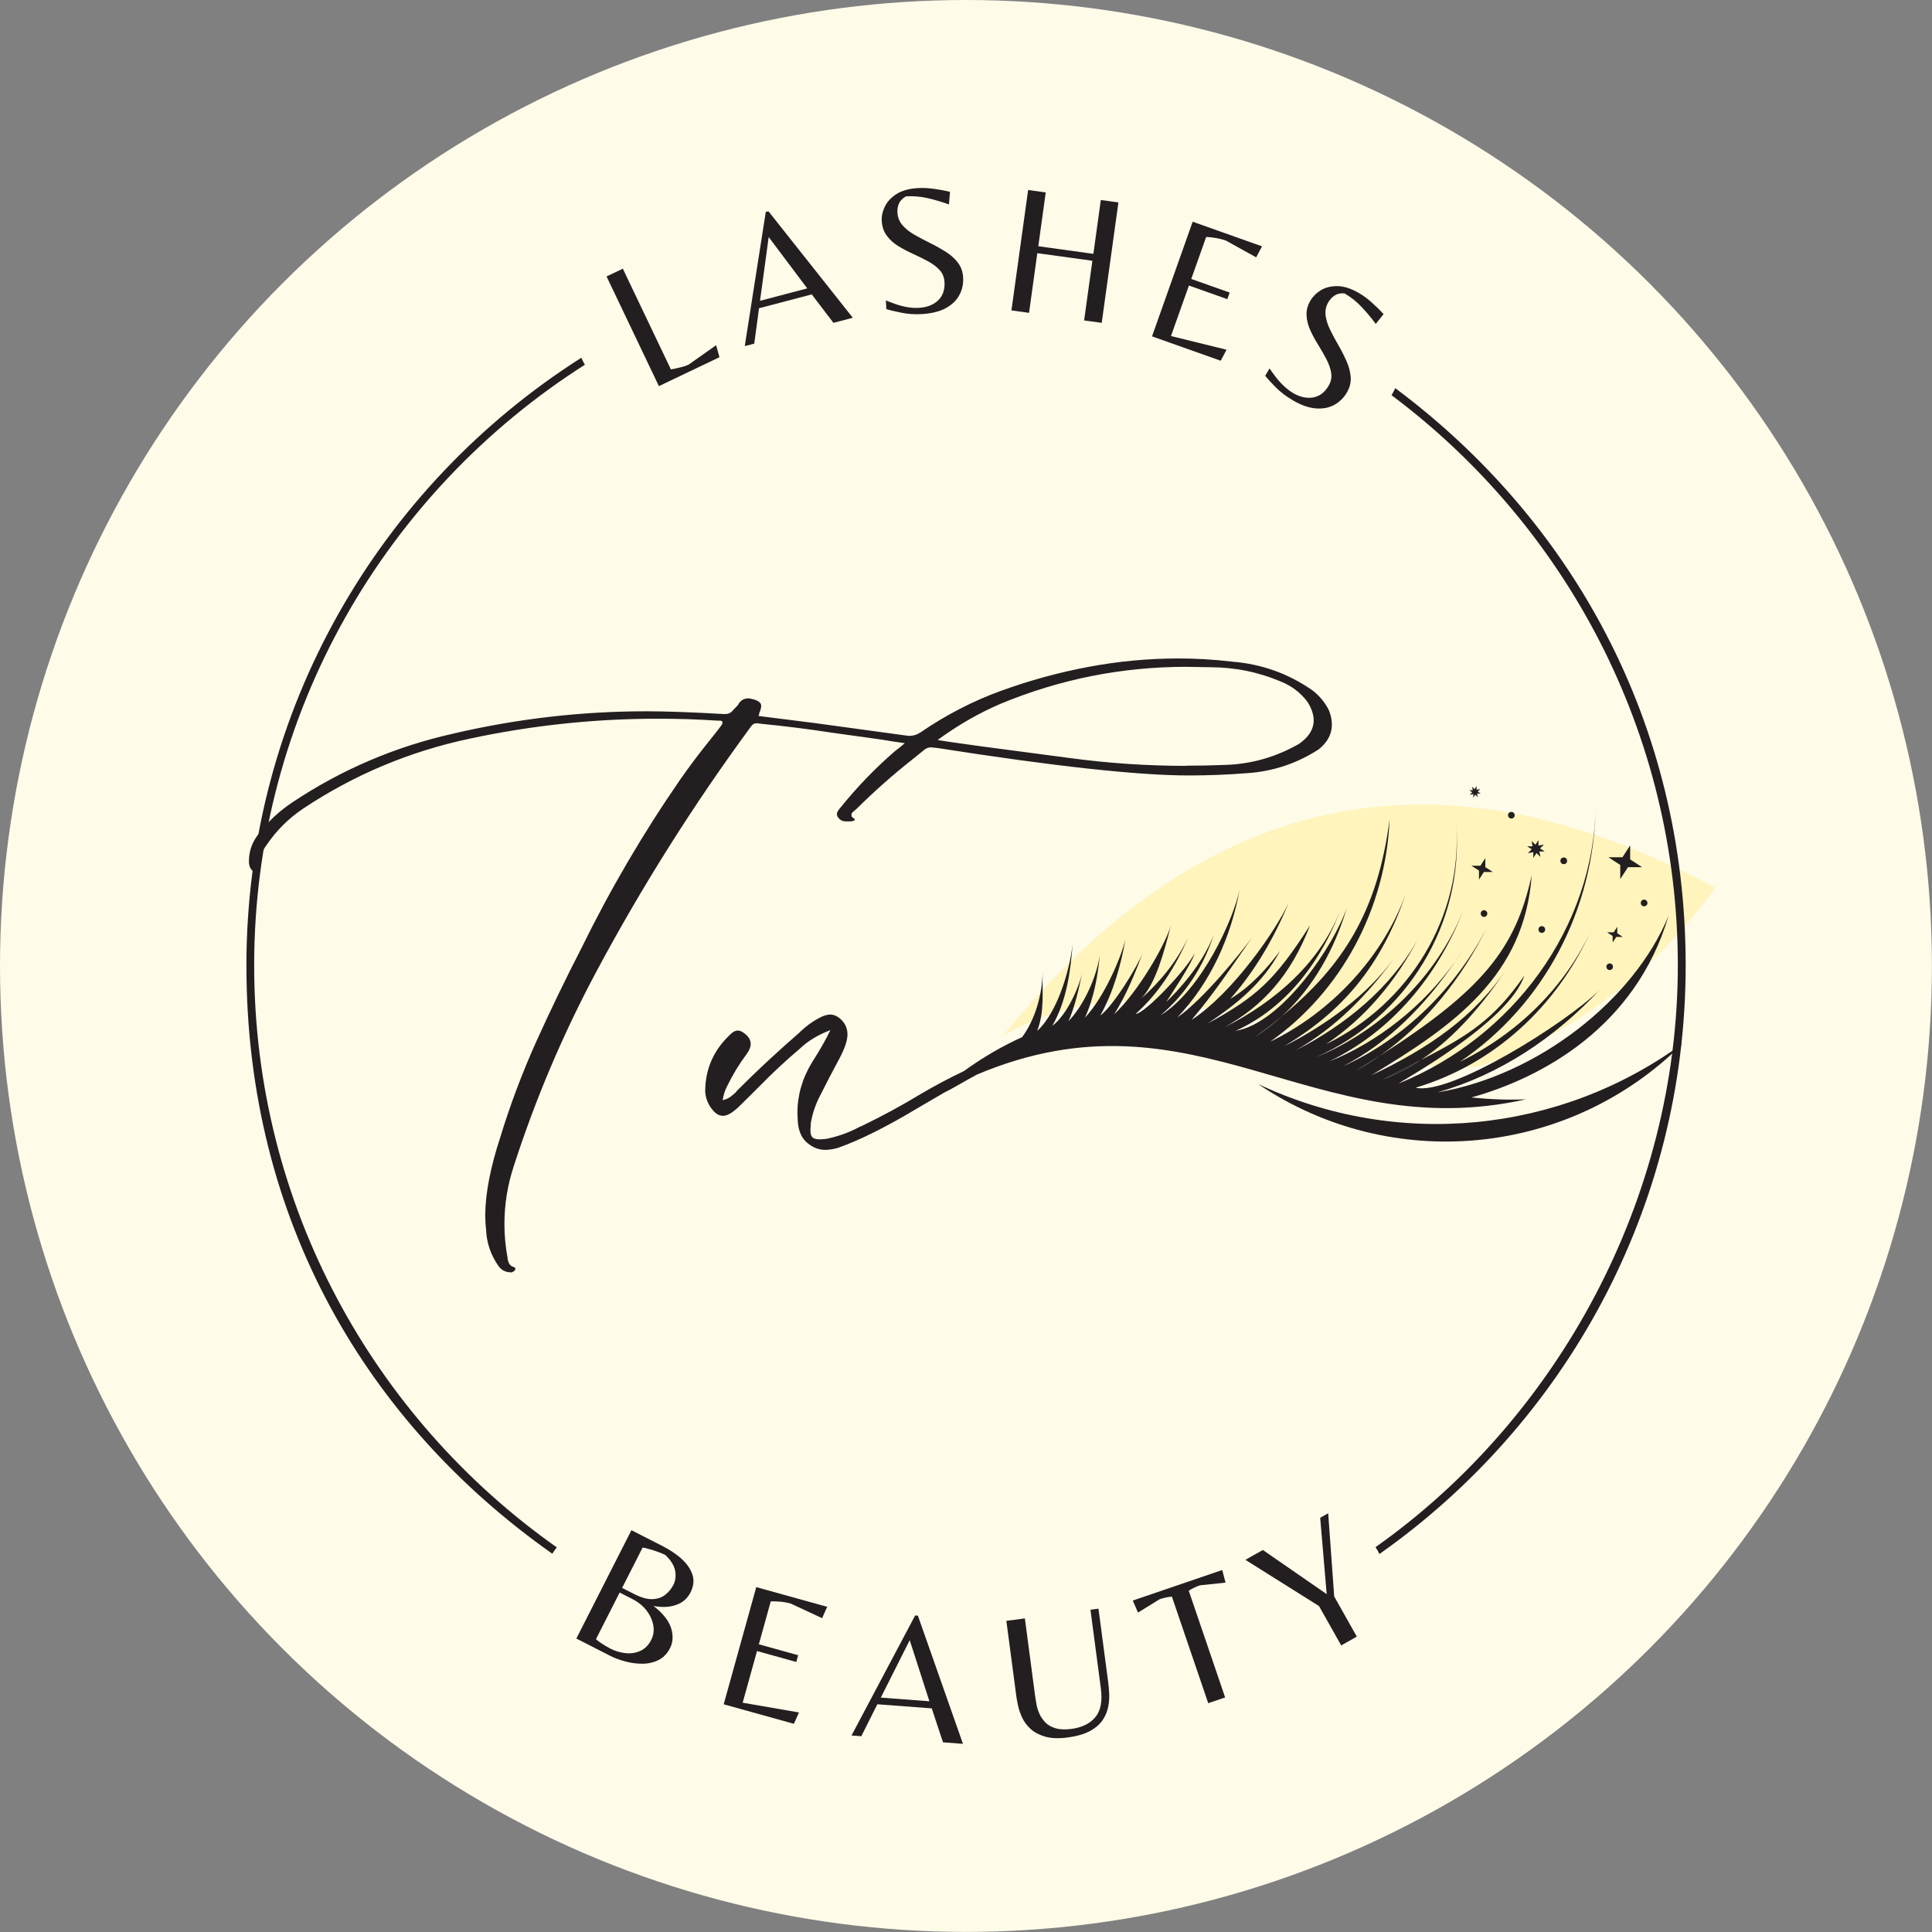 <?xml version="1.0" encoding="UTF-8"?>
<svg id="Layer_2" xmlns="http://www.w3.org/2000/svg" viewBox="0 0 231.53 231.53">
  <rect x="0" y="0" width="231.53" height="231.53" fill="#808080" stroke="none"/>
  <defs>
    <style>
      .cls-1 {
        fill: #fffbe9;
      }

      .cls-2 {
        fill: #fff4bc;
        fill-rule: evenodd;
      }

      .cls-3 {
        fill: #231f20;
      }
    </style>
  </defs>
  <g id="Layer_1-2" data-name="Layer_1">
    <circle class="cls-1" cx="115.76" cy="115.76" r="115.76"/>
    <path class="cls-2" d="M205.58,106.4c-3.66,4.99-7.71,9.17-12.05,12.57-5.11,4.02-10.63,6.95-16.36,8.87v-.02c-16.31,1.57-36.33-15.41-56.94-3.73.03-.03.05-.06.08-.09,2.46-3.04,4.98-5.83,7.54-8.36.07-.08.14-.14.21-.2h0c1.02-1.01,2.04-1.97,3.07-2.89.06-.06.13-.12.2-.17,11.36-10.08,23.63-15.39,36.82-15.92.02,0,.03,0,.06,0,2.56-.11,5.14-.03,7.76.23h0c3.09.31,6.23.85,9.4,1.66.03,0,.07,0,.09.02,1.98.5,3.98,1.1,5.99,1.79.03,0,.05.02.08.03,1.13.38,2.27.81,3.41,1.26.22.08.44.17.66.26,3.27,1.32,6.6,2.89,9.96,4.7Z"/>
    <g>
      <path class="cls-3" d="M170.22,127.06c-1.31.68-2.76,1.41-4.39,2.26,1.56-.59,3.02-1.35,4.39-2.26ZM165.36,126.52c-.91.57-1.86,1.17-2.86,1.78.98-.54,1.94-1.13,2.86-1.78ZM153.62,121.78c-1,.83-2.07,1.65-3.19,2.47,1.15-.73,2.21-1.56,3.19-2.47ZM150.77,129.91c15.95,10.78,37.31,8.74,50.91-4.88-14.79,10.84-34.31,12.71-50.91,4.88ZM195.36,102.99v-1.68s-.92,1.4-.92,1.42h-1.69s1.4.92,1.42.92v1.69s.93-1.4.93-1.42h1.68s-1.4-.93-1.42-.93ZM177.45,95.1l-.36-.24.3-.31-.43.1v-.44l-.25.36-.3-.3.09.43h-.43l.36.25-.31.3.44-.09v.43l.24-.36.31.31-.1-.44h.44ZM178,103.92v-1.08l-.59.91h-1.08l.91.58v1.08l.59-.91h1.07l-.9-.58ZM185.11,102.04l-.55-.36.46-.47-.65.13v-.66l-.36.55-.47-.45.13.64h-.66l.55.36-.46.47.65-.13v.66h.02l.36-.55.47.46-.13-.65h.64ZM193.81,111.84v-.77l-.43.66h-.78l.66.44v.77l.44-.66h.77l-.66-.44ZM177.85,109.08c-.23,0-.4.17-.4.4s.17.4.4.4.39-.19.39-.4-.17-.4-.39-.4ZM184.77,110.99c-.23,0-.4.17-.4.4s.17.4.4.4.4-.17.4-.4-.17-.4-.4-.4ZM192.9,115.46c-.22,0-.39.17-.39.39s.17.4.39.4.4-.17.4-.4-.17-.39-.4-.39ZM197.03,107.81c-.23,0-.4.17-.4.4s.17.4.4.4.4-.17.4-.4-.18-.4-.4-.4ZM181.12,97.3c-.23,0-.4.17-.4.39s.17.4.4.4.4-.17.4-.4-.17-.39-.4-.39ZM187.4,102.76c-.23,0-.4.17-.4.4s.17.4.4.4.4-.17.4-.4-.17-.4-.4-.4Z"/>
      <path class="cls-3" d="M170.6,111.2c-.21.44-.43.87-.66,1.3.22-.43.45-.86.66-1.3Z"/>
      <path class="cls-3" d="M175.22,114c-.25.39-.52.78-.79,1.16.26-.39.53-.77.79-1.16Z"/>
      <path class="cls-3" d="M61.37,152.48h-.1c-.68,0-1.2-.27-1.56-.8-.91-1.31-1.4-2.77-1.46-4.36-.07-.59-.1-1.19-.1-1.78.03-2.59.63-5.67,1.8-9.24,1.2-3.94,2.65-7.77,4.33-11.51,1.69-3.73,3.47-7.43,5.36-11.09,3.44-7.03,7.4-13.8,11.89-20.3,1.01-1.44,2.05-2.84,3.14-4.2,1.09-1.36,1.67-2.1,1.75-2.23.08-.12.14-.23.17-.33,0-.16-.06-.24-.17-.26-.11-.02-.27-.02-.46-.02-2.37-.16-4.76-.23-7.16-.23-7.57,0-15.07.8-22.51,2.39-7.21,1.53-13.87,4.33-19.97,8.39-1.72,1.16-3.17,2.59-4.34,4.31-.62.81-.93,1.75-.93,2.81v.28c0,.19-.05.28-.15.28h-.24c-.55-.22-.83-.67-.83-1.36,0-1.28.42-2.42,1.27-3.42,1.1-1.44,2.44-2.67,4-3.7,5.88-3.91,12.29-6.64,19.24-8.2,7.63-1.78,15.34-2.67,23.14-2.67,2.34,0,5.42.11,9.25.33h.2c.39,0,.71-.17.97-.52l.54-.56c.26-.53.68-.8,1.27-.8l.29.05c.81.16,1.22.44,1.22.84,0,.25-.08.55-.24.89,0,.16-.03.27-.1.33l6.67.84,11.35,1.55c.52,0,.99-.14,1.41-.42,3.05-2.09,6.28-3.76,9.67-4.99,3.39-1.23,6.88-2.19,10.45-2.86,3.57-.67,7.16-1.01,10.77-1.01,2.14,0,4.29.12,6.43.38,3.57.28,6.8,1.44,9.69,3.47.84.66,1.49,1.45,1.95,2.39.23.59.34,1.16.34,1.69,0,1.12-.52,2.11-1.56,2.95-2.6,1.69-5.44,2.64-8.52,2.86-2.37.19-4.73.28-7.06.28-6.07,0-16.09-1.09-30.06-3.28l-.83-.09c-.26,0-.5.08-.73.23l-1.51,1.22c-2.34,1.84-4.58,3.83-6.72,5.95-.03.03-.1.09-.19.16-.1.08-.19.16-.27.23-.08.08-.12.16-.12.26v.16c0,.08.11.2.34.35l.05.09c0,.16-.24.23-.73.23-.13,0-.31,0-.54-.02-.23-.02-.46-.15-.68-.4-.13-.16-.19-.31-.19-.47,0-.19.16-.47.49-.84,1.95-2.41,4.09-4.63,6.43-6.66l.78-.61.44-.38c-.94-.12-1.85-.27-2.73-.42l-6.04-.84c-2.86-.44-5.73-.8-8.62-1.08l-.29-.05c-.1,0-.21.02-.34.05-.13.03-.28.16-.44.38-6.89,9.38-13.06,19.16-18.51,29.35-3.99,7.47-7.29,15.24-9.89,23.3-.75,2.28-1.12,4.59-1.12,6.94,0,1.38.13,2.75.39,4.13v.09c.1.5.31.8.63.89.2.06.29.14.29.23,0,.19-.13.33-.39.42ZM142.13,91.76c1.53,0,3.07-.03,4.63-.09,3.18-.09,6.15-.94,8.92-2.53,1.17-.81,1.75-1.75,1.75-2.81,0-.69-.24-1.42-.73-2.2-.81-1.09-1.87-1.91-3.17-2.44-2.73-1.16-5.57-1.73-8.53-1.73l-2.83-.05c-7.7,0-15.1,1.47-22.21,4.41-2.63,1.12-5.16,2.58-7.6,4.36.45.09,2.17.34,5.16.75l10.67,1.41c4.64.63,9.29.94,13.93.94Z"/>
      <path class="cls-3" d="M199.96,109.74c-4.12,10.05-15.63,19.13-27.68,21.17,7.5-2.15,14.05-6.53,19.41-12.27-4.02,3.98-17.89,12.68-22.04,11.71,9.46-2.83,16.89-9.75,20.98-18.73-3.24,6.89-8.92,12.32-15.7,15.64,10.07-6.79,16.16-18.25,16.31-30.85-.19,14.83-10.01,27.9-23.59,33.42,0-.15,13.12-7.21,15.02-12.9-3.72,5.33-6.75,7.19-12.38,10.09,4.17-2.76,7.52-6.8,10.36-11.05-3.9,5.86-9.44,9.66-16.33,12.9,9.97-6,18.37-11.94,19.24-23.99-1.92,8.73-5.78,13.71-18.2,21.64-.92.65-1.88,1.24-2.86,1.78,1-.61,1.95-1.21,2.86-1.78,5.47-3.8,9.85-9.32,12.92-15.53-3.74,7.34-9.94,13.45-17.35,16.8,5.5-2.83,9.96-7.43,13.5-12.63-3.78,5.33-9.31,9.75-15.18,12.06,7.58-3.65,13.09-10.32,16.15-18.21-3.2,7.99-9.81,14.43-17.66,17.68,10.82-4.84,17.75-15.93,16.77-28.02.84,11.16-5.64,21.64-15.58,26.45,4.69-3.13,8.35-7.54,11.01-12.62-3.22,5.87-8.75,10.37-14.64,13.36,4.76-2.72,8.66-6.68,11.88-11.18-3.35,4.65-8.25,8.12-13.3,10.71,6.88-4.13,11.59-9.46,14.6-18.29-2.82,7.73-9.08,14.28-16.27,17.74,8.51-5.98,13.87-15.91,14.32-26.67-1.42,11.06-5.6,17.6-12.91,23.61-.98.91-2.04,1.74-3.19,2.47,1.12-.82,2.19-1.64,3.19-2.47,3.76-3.43,6.33-8.03,7.81-13.08-1.56,4.68-7.89,13.96-13.34,14.83,6.15-2.78,10.38-8.49,12.73-14.96-2.4,6.62-7.85,11.39-14.13,14.57,4.65-2.59,8.02-6.28,10.31-12.26-4.24,6.64-6.45,8.59-12.26,11.77,3.4-2.29,6.6-4.81,8.66-8.69-1.66,2.22-3.57,4.3-5.97,5.75,3-3.39,5.28-7.34,7.02-11.56-1.43,3.16-6.63,10.79-11.66,14.08,2.65-3.1,4.91-6.52,7.24-9.86-1.35,1.83-5.78,7.36-8.94,9.56,4.02-4.23,6.42-9.62,7.48-15.37-.78,3.7-4.58,12.06-9.49,15.12,2.97-2.53,5.15-5.83,6.38-9.69-1.34,3.62-4.49,6.95-5.7,8.08.38-.58,3.18-4.76,3.39-5.82-.76,1.68-5.86,7.17-7.06,7.26,2.78-2.49,4.81-5.68,6.31-9.2-1.29,2.82-3.43,5.42-5.64,7.35,1.77-1.82,2.73-5.59,3.55-8.71-.73,2.35-3.84,7.81-6.79,10.6,1.46-2.31,2.48-4.86,3.46-7.44-.64,1.67-3.52,6.38-5.12,7.59,1.56-2.81,2.44-5.95,3.02-9.15-.52,2.15-2.5,6.88-4.86,9.41,1.1-2.42,1.55-5.05,1.8-7.73-.17,1.85-1.44,5.67-3.77,8.15.8-1.85,1.23-3.86,1.65-5.86-.44,2.02-1.95,5.2-3.59,6.41,1.7-2.95,2.21-6.58,2.45-10.08-.17,2.49-1.58,8.24-4.27,10.7.89-2.29.6-4.54.66-7.01-.06,2.7-.91,5.65-2.46,7.75-2.27,1.02-4.6,2.35-7,4.08-1.8.85-3.53,1.78-5.21,2.77-2.28,1.38-4.62,2.65-7.02,3.8l-.24.1c-1.27.68-2.62,1.17-4.05,1.45l-.73.05c-.39,0-.67-.07-.85-.22-.18-.14-.27-.42-.27-.86l.05-.89c.2-1.16.57-2.25,1.12-3.29.72-1.43,1.46-2.87,2.24-4.31l.05-.09c.65-1.22.98-2.19.98-2.91,0-.81-.34-1.48-1.03-2.02-.35-.24-.69-.37-1.02-.37-.39,0-.84.14-1.36.42-.82.44-1.55.97-2.2,1.6-.06.03-.11.07-.14.14-2.6,2.25-5.12,4.59-7.55,7.03v.05c-.23.22-.46.42-.71.61-.24.18-.56.32-.95.42.1-.63.28-1.19.54-1.69.65-1.34,1.43-2.63,2.34-3.85.32-.43.48-.84.48-1.21,0-.54-.32-1-.97-1.41-.2-.13-.39-.19-.59-.19-.22,0-.45.1-.68.28-2.14,1.91-3.21,4.25-3.21,7.04.06.87.39,1.64.97,2.29.36.41.75.61,1.17.61.52,0,1.18-.39,1.97-1.17.8-.78,1.6-1.58,2.41-2.39,1.53-1.56,3.12-3.05,4.78-4.45.97-.94,2.21-1.69,3.7-2.26-.52,1.1-1.25,2.38-2.19,3.85-1.17,1.91-1.76,3.94-1.76,6.09l.05,1.08c.1,1.13.48,1.96,1.15,2.51.66.55,1.37.82,2.12.82.45,0,.96-.08,1.51-.23,2.6-.91,5.79-2.5,9.59-4.78l3.22-1.88c.45-.22.89-.45,1.31-.7,1.21-.69,2.05-1.16,2.52-1.41l.06-.03c26.15-11.02,40.26,8.67,65.79,2.97-2.23.1-4.41,0-6.55-.22,8.42-2.35,19.68-8.4,23.63-21.78ZM170.22,127.06c-1.37.91-2.83,1.67-4.39,2.26,1.63-.85,3.08-1.58,4.39-2.26Z"/>
      <path class="cls-3" d="M78.96,46.27l-6.27-13.14,1.95-.93,5.76,12.07c.39-.07.77-.15,1.16-.25.39-.09.7-.2.96-.32l3.3-2.33.4,1.44-7.25,3.46Z"/>
      <path class="cls-3" d="M89.25,41.49l2.52-16.09.32-.08,10.11,12.76-2.32.61-2.6-3.41-6.32,1.66-.57,4.24-1.15.3ZM91.08,36.05l5.66-1.49-4.62-6.15-1.04,7.64Z"/>
      <path class="cls-3" d="M110.51,37.64c-.86.05-1.69,0-2.47-.16s-1.39-.3-1.82-.44l-.06-1.03c.26.1.6.23,1.04.39.44.16.91.29,1.43.39s1.02.13,1.51.1c.97-.06,1.73-.36,2.29-.9.56-.54.81-1.27.76-2.2-.04-.57-.23-1.05-.6-1.44-.36-.39-.82-.74-1.38-1.04-.56-.3-1.14-.59-1.76-.87-.62-.28-1.21-.59-1.77-.93-.56-.34-1.02-.75-1.39-1.24-.37-.48-.57-1.07-.62-1.76-.04-.57.08-1.15.36-1.73.27-.58.73-1.08,1.38-1.51.65-.42,1.52-.67,2.62-.73.6-.04,1.26,0,1.97.1.71.1,1.33.22,1.85.35l-.13,1.51c-.87-.31-1.73-.57-2.58-.76-.85-.19-1.71-.26-2.57-.21-.41.23-.69.52-.84.86-.15.34-.21.71-.18,1.1.04.59.24,1.09.62,1.52s.86.81,1.45,1.14c.59.34,1.2.66,1.85.98.64.31,1.26.66,1.85,1.03s1.08.81,1.46,1.3c.38.49.6,1.08.64,1.77.05.76-.1,1.46-.44,2.11-.34.65-.88,1.17-1.62,1.58-.74.41-1.69.64-2.84.72Z"/>
      <path class="cls-3" d="M121.21,37.2l2-14.43,2.11.29-.89,6.45,6.6.91.89-6.45,2.11.29-2,14.43-2.11-.29.99-7.15-6.6-.91-.99,7.15-2.11-.29Z"/>
      <path class="cls-3" d="M138.06,40.3l4.87-13.73,8.31,2.95-.7,1.32-3.63-2.01c-.4-.14-.79-.24-1.15-.3-.37-.06-.77-.11-1.21-.14l-1.79,5.04,4.6,1.63-.28.79-4.6-1.63-2.15,6.05,6.66,1.64-.7,1.32-8.23-2.92Z"/>
      <path class="cls-3" d="M154.85,47.92c-.75-.44-1.4-.94-1.96-1.5-.56-.57-.98-1.03-1.27-1.38l.52-.89c.16.23.37.53.65.9.27.37.6.75.98,1.12.38.37.77.68,1.19.93.84.49,1.64.66,2.41.53.77-.14,1.38-.6,1.85-1.4.29-.49.39-1,.31-1.53-.08-.52-.27-1.07-.56-1.63-.29-.56-.62-1.13-.98-1.71s-.68-1.16-.95-1.75c-.27-.59-.43-1.19-.46-1.8-.04-.61.12-1.21.47-1.8.29-.49.71-.91,1.26-1.24.55-.33,1.21-.49,1.99-.48.77.01,1.64.29,2.59.85.52.3,1.05.7,1.58,1.18.53.48.98.92,1.34,1.32l-.94,1.18c-.55-.75-1.12-1.43-1.72-2.06-.6-.63-1.27-1.16-2.02-1.6-.47-.04-.86.04-1.17.24-.31.2-.57.47-.77.81-.3.51-.4,1.04-.33,1.61.08.56.27,1.15.57,1.76s.63,1.22.99,1.84c.36.62.68,1.25.96,1.89.28.64.44,1.27.49,1.89.04.62-.11,1.23-.45,1.82-.38.66-.9,1.16-1.54,1.51-.64.35-1.39.48-2.23.41-.84-.07-1.76-.4-2.76-.99Z"/>
      <path class="cls-3" d="M69.07,196.36l6.6-12.98,3.71,1.89c.95.49,1.75,1.02,2.38,1.62.63.59,1.04,1.22,1.24,1.88.2.66.11,1.35-.25,2.07-.37.72-.94,1.22-1.72,1.49-.78.28-1.68.32-2.71.13,1.12.87,1.82,1.75,2.1,2.64.28.89.24,1.69-.12,2.4-.34.67-.8,1.15-1.39,1.44-.59.29-1.22.44-1.92.44-.69,0-1.38-.09-2.05-.27-.67-.18-1.27-.4-1.8-.67l-4.08-2.08ZM73.1,197.55c.6.31,1.22.49,1.86.56.64.07,1.23-.02,1.78-.27.55-.25.98-.69,1.3-1.31.28-.55.36-1.14.25-1.76-.11-.62-.39-1.22-.82-1.78s-1.01-1.02-1.72-1.38l-1.49-.76-2.84,5.59c.16.15.4.33.72.54.33.22.65.4.96.56ZM74.55,190.29l1.41.72c.86.44,1.6.65,2.22.63.62-.02,1.14-.2,1.55-.53.42-.33.74-.73.97-1.18.25-.5.32-1.06.21-1.68-.11-.62-.5-1.25-1.16-1.89-.37-.19-.82-.37-1.35-.54-.54-.17-1-.3-1.39-.36l-2.46,4.84Z"/>
      <path class="cls-3" d="M86.73,204.23l3.9-14.03,8.5,2.36-.61,1.36-3.76-1.75c-.41-.11-.8-.19-1.17-.22-.37-.03-.78-.05-1.22-.05l-1.43,5.15,4.71,1.31-.22.81-4.71-1.31-1.72,6.19,6.75,1.17-.61,1.36-8.42-2.34Z"/>
      <path class="cls-3" d="M102.04,207.99l7.63-14.39.33.02,5.4,15.36-2.39-.18-1.35-4.07-6.52-.49-1.92,3.83-1.18-.09ZM105.54,203.44l5.84.44-2.36-7.32-3.47,6.89Z"/>
      <path class="cls-3" d="M127.96,208.22c-1.08.14-1.98.11-2.7-.1-.72-.21-1.31-.52-1.75-.92-.45-.41-.78-.86-1.01-1.35-.23-.49-.39-.97-.49-1.41s-.16-.8-.2-1.06l-1.21-9.14,2.22-.29,1.23,9.31c.04.28.09.61.16.99.07.38.19.76.36,1.14.17.38.41.72.72,1.04s.73.54,1.23.69c.51.15,1.14.17,1.9.07,1.25-.17,2.2-.63,2.84-1.4.65-.77.87-1.93.66-3.5l-1.24-9.38.96-.13,1.17,8.85c.05.35.08.77.11,1.27.03.5,0,1.03-.1,1.58-.1.55-.31,1.09-.65,1.61-.34.52-.85.97-1.52,1.34s-1.58.64-2.71.79Z"/>
      <path class="cls-3" d="M144.8,204.13l-4.36-12.79c-.24.02-.48.05-.71.1s-.49.12-.76.21l-2.59,1.6-.63-1.44,10.72-3.66.4,1.51-3.05.32c-.28.09-.52.19-.74.3-.21.1-.42.22-.62.35l4.36,12.79-2.02.69Z"/>
      <path class="cls-3" d="M160.73,197.19l-2.66-4.72-8.82-5.54,2.09-1.18,7.65,5.29-.78-9.15.96-.54.72,9.97,2.71,4.81-1.86,1.05Z"/>
      <path class="cls-3" d="M66.73,185.44c-21.91-15.45-36.27-40.94-36.27-69.74,0-30.24,15.83-56.84,39.63-71.99-.16-.27-.3-.55-.42-.84-24.1,15.31-40.14,42.22-40.14,72.83s14.51,54.88,36.66,70.5c.16-.27.34-.52.54-.76Z"/>
      <path class="cls-3" d="M167.2,46.52c-.13.29-.27.57-.44.84,20.81,15.57,34.31,40.41,34.31,68.34s-14.34,54.25-36.23,69.71c.18.26.33.53.47.82,22.18-15.62,36.7-41.4,36.7-70.53s-13.7-53.44-34.8-69.18Z"/>
    </g>
  </g>
</svg>
